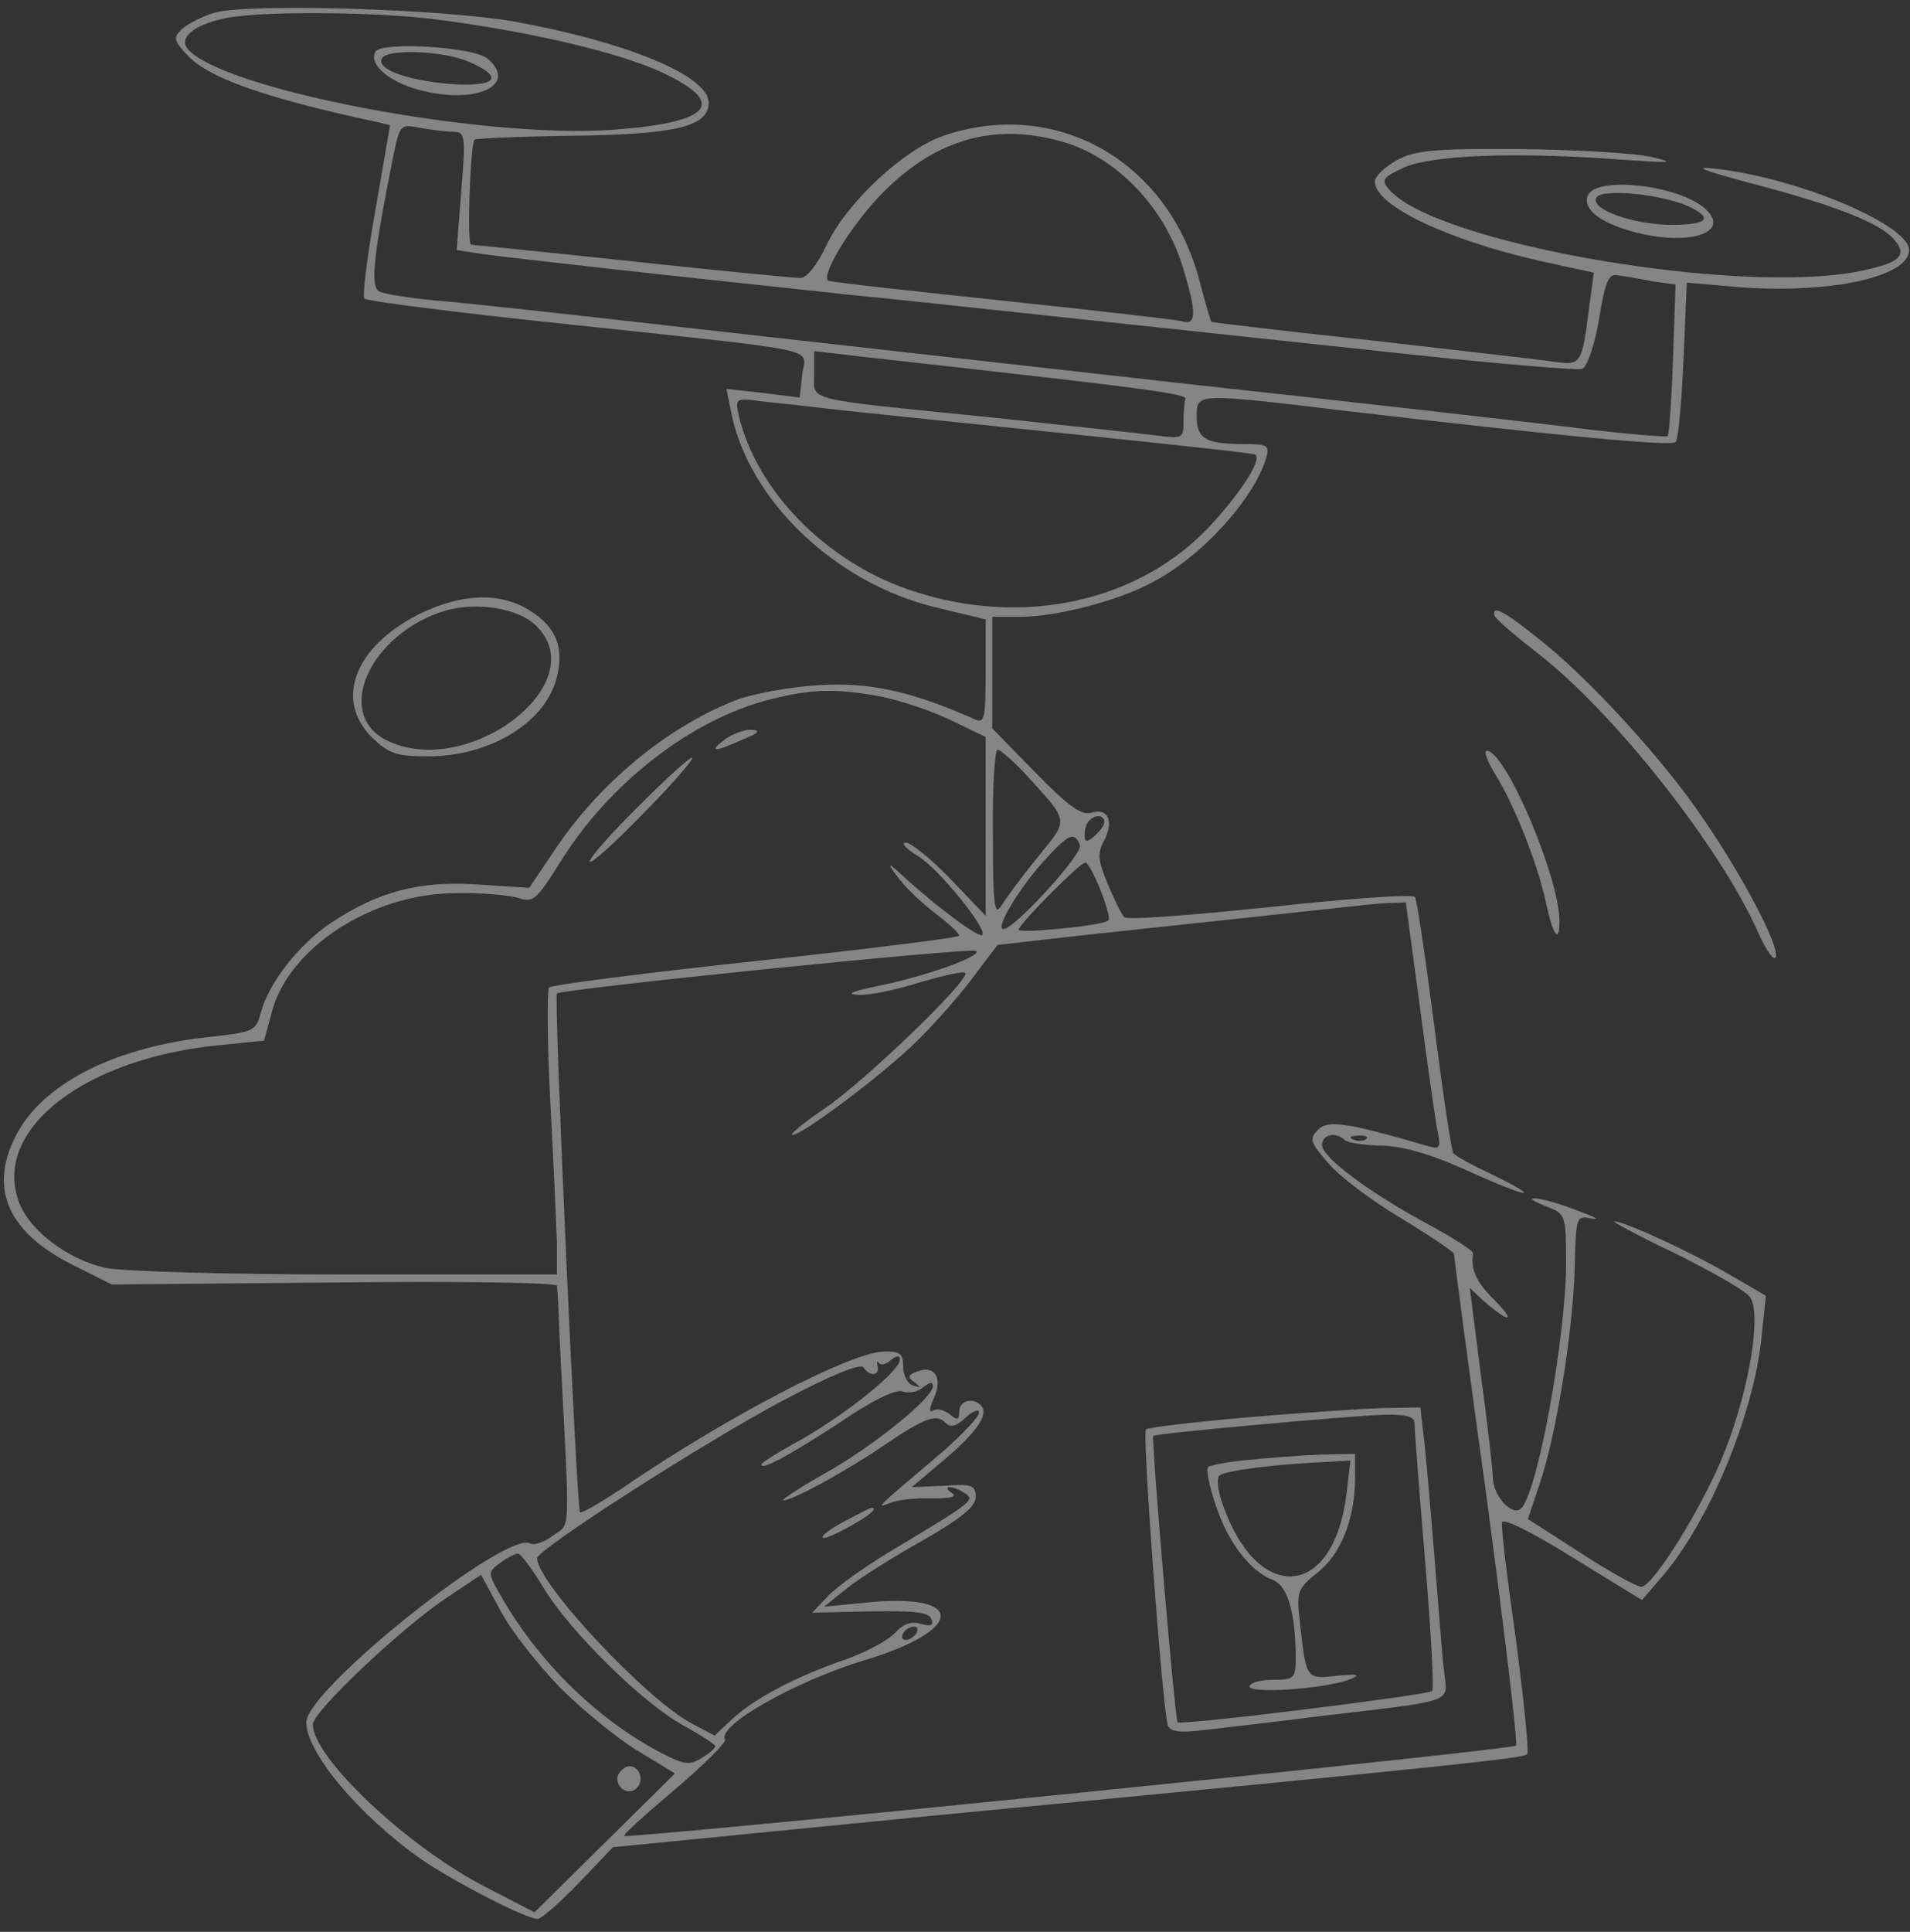 <?xml version="1.0" encoding="UTF-8"?> <svg xmlns="http://www.w3.org/2000/svg" width="90" height="91" viewBox="0 0 90 91" fill="none"><rect x="0" y="0" width="90" height="91" fill="#333333" stroke="none"/> <path d="M10.081 0.606C9.49 0.794 8.806 1.138 8.558 1.389C8.154 1.764 8.185 1.921 8.837 2.609C9.832 3.673 12.474 4.612 17.726 5.739L18.379 5.895L17.695 9.87C17.291 12.092 17.074 13.97 17.167 14.064C17.291 14.189 21.518 14.721 26.553 15.253C39.109 16.599 37.959 16.348 37.804 17.631L37.68 18.727L35.939 18.508L34.23 18.32L34.447 19.384C35.256 23.578 39.389 27.489 44.113 28.616L46.444 29.18L46.444 31.652C46.444 33.905 46.382 34.093 45.916 33.874C42.87 32.528 40.912 32.121 38.519 32.278C37.151 32.372 35.411 32.685 34.634 32.998C31.37 34.281 28.169 36.972 26.118 40.07L24.937 41.823L22.544 41.666C19.778 41.479 17.851 41.979 15.582 43.482C14.09 44.483 12.66 46.298 12.287 47.707C12.07 48.552 11.945 48.614 9.987 48.833C5.605 49.271 2.186 50.93 0.85 53.309C-0.58 55.875 0.29 58.003 3.398 59.568L5.263 60.507L15.768 60.413C21.518 60.35 26.242 60.413 26.242 60.569C26.273 60.694 26.336 62.071 26.398 63.636C26.864 72.587 26.895 71.71 26.056 72.336C25.652 72.649 25.154 72.806 24.999 72.712C23.911 72.023 14.432 79.597 14.432 81.13C14.432 82.57 16.949 85.543 19.84 87.577C21.456 88.673 24.782 90.394 25.341 90.394C25.496 90.394 26.367 89.643 27.268 88.704L28.884 87.014L43.803 85.543C69.009 83.133 71.775 82.82 71.961 82.633C72.055 82.507 71.806 80.098 71.433 77.25C71.029 74.402 70.718 71.93 70.78 71.71C70.811 71.491 72.21 72.18 74.106 73.369L77.369 75.372L78.364 74.214C80.539 71.679 82.622 66.641 82.995 63.073L83.212 61.039L81.379 59.974C79.545 58.91 76.53 57.533 76.064 57.533C75.939 57.533 77.214 58.222 78.923 59.036C80.633 59.881 82.218 60.788 82.435 61.07C83.026 61.758 82.466 65.326 81.285 68.331C80.322 70.834 77.897 74.746 77.338 74.746C77.121 74.746 75.815 74.026 74.479 73.15L71.992 71.554L72.552 69.895C73.329 67.611 74.106 62.822 74.199 59.787C74.261 57.252 74.261 57.252 75.038 57.408C75.473 57.471 75.038 57.283 74.106 56.939C72.427 56.313 71.402 56.282 72.987 56.876C73.764 57.189 73.795 57.314 73.795 59.474C73.795 62.948 72.459 70.271 71.681 71.053C71.278 71.46 70.376 70.49 70.345 69.645C70.345 69.269 70.096 67.079 69.786 64.825L69.257 60.663L69.879 61.258C71.06 62.29 71.495 62.353 70.469 61.289C69.568 60.413 69.288 59.818 69.413 59.036C69.413 58.91 68.48 58.316 67.33 57.69C64.595 56.219 62.295 54.529 62.295 53.934C62.295 53.434 62.948 53.309 63.352 53.684C63.476 53.841 64.253 53.934 65.03 53.966C66.025 53.966 67.361 54.341 69.102 55.124C70.531 55.781 71.744 56.25 71.806 56.188C71.868 56.125 71.184 55.75 70.283 55.312C69.413 54.905 68.573 54.467 68.48 54.31C68.387 54.185 67.983 51.462 67.579 48.301C67.175 45.14 66.771 42.418 66.678 42.261C66.584 42.105 63.538 42.324 59.809 42.73C56.172 43.106 53.065 43.356 52.971 43.2C52.847 43.075 52.505 42.386 52.194 41.635C51.728 40.508 51.697 40.196 52.039 39.57C52.505 38.662 52.194 38.036 51.417 38.286C50.982 38.443 50.298 37.942 48.775 36.377L46.755 34.312L46.755 31.683L46.755 29.054L48.092 29.054C49.739 29.054 52.598 28.334 54.245 27.458C56.577 26.269 59.032 23.578 59.654 21.606C59.84 20.98 59.747 20.917 58.597 20.917C56.825 20.917 56.39 20.667 56.39 19.634C56.39 18.508 56.297 18.508 63.383 19.353C73.267 20.511 78.768 21.043 78.954 20.823C79.079 20.73 79.234 18.977 79.327 16.974L79.483 13.312L82 13.532C86.289 13.845 89.957 13.031 89.957 11.779C89.957 10.59 84.735 8.399 80.943 7.961C79.669 7.804 80.104 7.992 82.684 8.681C86.507 9.682 88.651 10.527 89.273 11.31C89.894 12.029 89.522 12.374 87.75 12.749C82.062 13.97 67.548 11.466 65.434 8.9C65.061 8.462 65.186 8.336 66.211 7.867C67.548 7.304 71.495 7.147 76.437 7.523C78.768 7.679 79.016 7.679 77.835 7.398C77.058 7.21 74.261 7.053 71.619 7.022C67.548 6.991 66.647 7.085 65.807 7.554C65.248 7.867 64.782 8.305 64.782 8.556C64.782 9.682 68.201 11.31 72.645 12.311L75.1 12.843L74.883 14.47C74.541 17.162 74.51 17.224 73.236 17.037C72.583 16.943 68.729 16.505 64.626 16.035C60.524 15.597 57.136 15.19 57.074 15.159C57.043 15.096 56.794 14.283 56.545 13.312C55.085 7.585 49.77 4.581 44.455 6.396C42.559 7.053 39.918 9.526 38.954 11.529C38.519 12.467 38.022 13.093 37.711 13.093C37.431 13.093 33.857 12.749 29.785 12.311C25.714 11.873 22.295 11.529 22.202 11.529C21.984 11.529 22.171 6.772 22.357 6.584C22.419 6.521 24.471 6.427 26.926 6.396C31.899 6.334 33.391 5.958 33.391 4.831C33.391 3.579 29.568 1.983 24.222 1.013C20.834 0.419 11.635 0.137 10.081 0.606ZM20.337 0.888C24.844 1.451 29.102 2.453 31.153 3.392C34.323 4.863 33.546 5.77 28.884 6.114C22.699 6.553 10.422 4.205 8.837 2.296C8.433 1.796 9.086 1.201 10.485 0.888C11.976 0.513 17.353 0.544 20.337 0.888ZM21.332 6.208C21.922 6.208 21.953 6.365 21.736 8.994L21.518 11.779L22.73 11.967C23.383 12.061 27.206 12.499 31.215 12.937C35.224 13.375 39.141 13.782 39.918 13.876C40.695 13.938 45.388 14.439 50.329 14.971C55.302 15.503 62.668 16.286 66.74 16.724C70.811 17.162 74.323 17.444 74.541 17.381C74.79 17.287 75.131 16.286 75.349 15.034C75.629 13.25 75.815 12.874 76.219 12.968C76.499 12.999 77.245 13.125 77.867 13.25L78.954 13.406L78.83 16.943C78.768 18.852 78.644 20.511 78.581 20.542C78.55 20.604 76.623 20.448 74.354 20.166C72.086 19.885 63.849 18.946 56.079 18.101C48.309 17.224 37.649 16.035 32.396 15.441C27.175 14.846 21.829 14.251 20.555 14.158C19.249 14.032 18.037 13.845 17.851 13.719C17.447 13.469 17.602 12.029 18.503 7.491C18.845 5.864 18.845 5.833 19.778 6.021C20.306 6.114 20.99 6.208 21.332 6.208ZM50.174 6.709C52.66 7.46 54.898 9.807 55.737 12.593C56.39 14.721 56.39 15.378 55.675 15.128C55.458 15.065 51.666 14.627 47.221 14.158C42.777 13.688 39.078 13.281 39.016 13.219C38.706 12.937 40.011 10.777 41.347 9.338C43.927 6.584 46.817 5.708 50.174 6.709ZM45.512 17.35C54.152 18.32 55.924 18.57 55.862 18.789C55.8 18.946 55.769 19.415 55.769 19.853C55.769 20.667 55.706 20.667 54.463 20.511C53.717 20.417 50.267 20.041 46.755 19.666C37.742 18.758 38.364 18.914 38.364 17.631L38.364 16.536L39.7 16.692C40.415 16.786 43.026 17.068 45.512 17.35ZM39.918 19.353C41.378 19.509 46.258 20.01 50.796 20.479C55.333 20.949 59.094 21.355 59.156 21.418C59.436 21.669 58.597 23.014 57.198 24.579C53.81 28.366 48.154 29.618 42.808 27.771C38.892 26.425 35.66 23.108 34.82 19.603C34.634 18.758 34.634 18.727 35.939 18.914C36.685 18.977 38.457 19.196 39.918 19.353ZM41.503 32.81C42.435 32.998 43.927 33.498 44.828 33.936L46.444 34.719L46.444 38.944L46.444 43.137L44.797 41.416C43.896 40.477 42.932 39.695 42.684 39.695C42.435 39.695 42.684 39.977 43.243 40.321C44.207 40.884 46.538 43.763 46.289 44.045C46.134 44.201 44.207 42.762 42.746 41.447C41.813 40.571 41.751 40.571 42.28 41.291C42.59 41.729 43.399 42.511 44.02 42.981C44.673 43.482 45.201 43.951 45.201 44.076C45.201 44.17 40.912 44.702 35.66 45.266C30.407 45.829 25.994 46.392 25.869 46.517C25.776 46.642 25.776 49.052 25.931 51.9C26.087 54.748 26.211 57.721 26.242 58.535L26.242 60.037L16.235 60.037C10.702 60.037 5.636 59.881 4.983 59.724C3.119 59.317 1.285 57.878 0.85 56.501C-0.269 53.152 4.02 49.866 10.267 49.24L12.443 49.021L12.816 47.644C13.624 44.64 17.509 42.105 21.425 42.073C22.606 42.042 23.974 42.167 24.409 42.292C25.123 42.543 25.279 42.386 26.367 40.665C28.667 36.91 32.614 33.843 36.343 32.935C38.333 32.434 39.42 32.434 41.503 32.81ZM48.185 36.315C50.454 38.819 50.392 38.506 48.869 40.415C48.123 41.322 47.377 42.355 47.159 42.699C46.849 43.169 46.786 42.511 46.786 39.288C46.755 37.097 46.88 35.313 47.004 35.313C47.128 35.313 47.657 35.783 48.185 36.315ZM52.039 38.725C52.039 38.881 51.821 39.163 51.573 39.382C51.2 39.695 51.106 39.695 51.106 39.319C51.106 39.069 51.2 38.756 51.324 38.662C51.604 38.349 52.039 38.38 52.039 38.725ZM50.889 39.82C51.044 40.196 47.812 43.763 47.284 43.763C46.88 43.763 47.967 41.917 49.148 40.602C50.329 39.288 50.64 39.132 50.889 39.82ZM51.852 41.917C52.132 42.637 52.319 43.294 52.225 43.356C52.008 43.607 47.998 43.982 47.998 43.795C47.998 43.544 50.889 40.634 51.138 40.634C51.262 40.634 51.573 41.228 51.852 41.917ZM66.926 47.581C67.299 50.398 67.672 53.027 67.765 53.434C67.89 54.091 67.828 54.154 67.206 53.966C63.445 52.87 62.575 52.745 62.109 53.215C61.674 53.653 61.736 53.809 62.606 54.811C63.135 55.437 64.689 56.595 66.056 57.408C67.392 58.222 68.511 58.973 68.511 59.067C68.511 59.161 69.195 64.387 70.065 70.646C70.904 76.937 71.526 82.132 71.433 82.226C71.246 82.445 29.568 86.638 29.413 86.482C29.35 86.419 30.438 85.449 31.806 84.291C33.173 83.133 34.23 82.069 34.168 81.944C33.764 81.287 37.493 79.19 40.695 78.22C45.512 76.78 45.543 74.996 40.757 75.497L38.83 75.685L39.918 74.809C40.508 74.339 42.093 73.338 43.492 72.555C45.294 71.523 45.978 70.959 45.978 70.521C45.978 69.958 45.792 69.895 44.486 69.989L42.963 70.052L44.3 68.925C45.916 67.579 46.538 66.734 46.289 66.296C45.978 65.796 45.201 65.921 45.201 66.484C45.201 66.891 45.108 66.922 44.735 66.609C44.486 66.421 44.145 66.328 43.958 66.453C43.772 66.578 43.772 66.359 44.02 65.827C44.424 64.888 44.051 64.293 43.212 64.606C42.777 64.763 42.746 64.888 43.088 65.107C43.399 65.357 43.399 65.389 43.026 65.263C42.777 65.201 42.559 64.794 42.559 64.387C42.559 63.761 42.404 63.636 41.627 63.667C40.011 63.73 34.137 66.797 29.257 70.146C28.262 70.803 27.392 71.304 27.33 71.241C27.175 71.085 26.087 46.924 26.242 46.799C26.491 46.58 45.854 44.608 46.009 44.796C46.258 45.046 43.616 45.985 41.472 46.423C40.135 46.705 39.793 46.83 40.446 46.862C40.974 46.893 42.311 46.611 43.367 46.267C44.455 45.954 45.388 45.735 45.481 45.829C45.761 46.111 40.726 50.961 38.861 52.213C37.835 52.902 37.182 53.465 37.338 53.465C37.773 53.465 41.192 50.93 42.932 49.303C43.709 48.583 44.953 47.206 45.699 46.236L47.004 44.514L50.547 44.108C59.622 43.137 62.513 42.824 63.383 42.73C63.911 42.668 64.751 42.574 65.279 42.543L66.243 42.511L66.926 47.581ZM64.378 53.653C64.284 53.747 64.005 53.778 63.787 53.684C63.538 53.59 63.632 53.496 63.974 53.496C64.316 53.465 64.502 53.559 64.378 53.653ZM41.969 64.074C42.249 63.855 42.404 63.824 42.404 64.043C42.404 64.575 39.949 66.547 37.835 67.767C36.747 68.362 35.877 68.894 35.877 68.988C35.877 69.269 37.151 68.581 39.514 67.047C41.068 65.983 42.218 65.42 42.528 65.545C42.808 65.639 43.243 65.576 43.492 65.357C43.803 65.107 43.958 65.076 43.958 65.295C43.958 65.858 41.13 68.143 38.83 69.426C37.618 70.114 36.779 70.678 36.903 70.678C37.338 70.678 39.7 69.395 41.472 68.205C43.585 66.766 44.113 66.578 44.548 67.016C44.797 67.266 45.046 67.204 45.512 66.766C45.854 66.453 46.134 66.359 46.134 66.547C46.134 66.734 45.388 67.517 44.517 68.299C41.161 71.147 41.254 71.053 41.938 70.803C42.28 70.646 43.181 70.552 43.927 70.584C44.797 70.584 45.108 70.521 44.859 70.333C44.611 70.177 44.58 70.052 44.735 70.052C44.922 70.052 45.232 70.177 45.45 70.333C45.978 70.646 45.792 70.772 42.404 72.806C40.943 73.651 39.42 74.746 39.016 75.184L38.27 75.967L41.005 75.904C43.088 75.873 43.772 75.935 43.896 76.28C43.989 76.561 43.865 76.624 43.399 76.499C42.963 76.342 42.559 76.499 42.186 76.906C41.845 77.281 40.819 77.813 39.886 78.157C37.493 78.971 35.566 80.004 34.541 80.943L33.67 81.756L32.552 81.162C30.407 80.004 25.31 74.558 25.31 73.4C25.31 72.994 33.204 67.924 36.934 65.952C39.109 64.794 40.57 64.2 40.695 64.418C40.974 64.857 41.472 64.825 41.347 64.325C41.316 64.137 41.316 64.074 41.409 64.2C41.472 64.325 41.72 64.293 41.969 64.074ZM25.621 74.809C26.895 76.906 30.376 80.317 32.272 81.318C33.049 81.756 33.702 82.163 33.702 82.257C33.702 82.351 33.422 82.601 33.049 82.82C32.489 83.165 32.241 83.133 31.153 82.57C28.107 80.974 25.341 78.251 23.569 75.122C22.979 74.089 22.979 74.058 23.569 73.62C23.911 73.369 24.284 73.181 24.409 73.181C24.533 73.181 25.092 73.933 25.621 74.809ZM26.367 79.472C27.392 80.505 29.04 81.85 30.003 82.445L31.806 83.54L28.511 86.795L25.186 90.081L23.01 88.954C19.28 87.077 14.743 82.82 14.743 81.224C14.743 80.63 18.845 76.749 21.021 75.278L22.668 74.183L23.601 75.904C24.098 76.843 25.372 78.439 26.367 79.472ZM43.181 76.937C43.088 77.093 42.839 77.25 42.684 77.25C42.497 77.25 42.466 77.093 42.559 76.937C42.653 76.749 42.901 76.624 43.057 76.624C43.243 76.624 43.274 76.749 43.181 76.937Z" fill="white" fill-opacity="0.4"></path> <path d="M17.696 2.422C17.323 3.079 18.473 3.986 20.151 4.331C22.669 4.863 24.347 3.924 22.979 2.766C22.327 2.203 18.006 1.952 17.696 2.422ZM22.047 2.891C23.819 3.642 23.414 4.112 21.177 3.955C19.094 3.767 17.696 3.235 18.006 2.735C18.286 2.296 20.835 2.39 22.047 2.891Z" fill="white" fill-opacity="0.4"></path> <path d="M34.137 34.844C33.36 35.439 33.671 35.439 34.976 34.844C35.753 34.531 35.878 34.406 35.38 34.375C35.038 34.375 34.479 34.594 34.137 34.844Z" fill="white" fill-opacity="0.4"></path> <path d="M30.158 37.911C28.853 39.194 27.796 40.383 27.796 40.571C27.796 40.759 28.915 39.757 30.283 38.349C31.65 36.972 32.707 35.752 32.614 35.689C32.551 35.626 31.433 36.628 30.158 37.911Z" fill="white" fill-opacity="0.4"></path> <path d="M58.783 66.766C56.266 66.985 54.121 67.235 53.997 67.329C53.81 67.517 54.774 80.411 55.022 81.256C55.116 81.569 55.551 81.631 56.639 81.506C57.447 81.412 59.933 81.13 62.14 80.849C68.729 80.066 68.2 80.254 68.045 78.721C67.952 78.001 67.765 75.497 67.579 73.181C67.392 70.865 67.175 68.362 67.081 67.611L66.926 66.296L65.154 66.328C64.191 66.359 61.3 66.547 58.783 66.766ZM66.646 66.985C66.646 67.204 66.864 70.114 67.144 73.432C67.423 76.749 67.579 79.534 67.486 79.659C67.268 79.847 55.675 81.287 55.489 81.13C55.364 81.037 54.245 67.767 54.339 67.642C54.432 67.517 63.569 66.703 65.186 66.641C66.18 66.609 66.646 66.734 66.646 66.985Z" fill="white" fill-opacity="0.4"></path> <path d="M58.816 68.769C57.852 68.863 56.982 69.019 56.92 69.113C56.827 69.207 56.982 70.021 57.293 70.928C57.883 72.681 58.909 74.026 59.997 74.433C60.68 74.715 61.053 75.998 61.053 78.095C61.053 79.065 60.991 79.128 59.966 79.128C59.375 79.128 58.878 79.284 58.878 79.441C58.878 79.816 62.701 79.535 63.695 79.065C64.13 78.877 63.944 78.846 62.98 78.94C61.52 79.097 61.551 79.128 61.24 76.311C61.084 74.997 61.147 74.809 62.11 74.058C63.198 73.182 63.851 71.523 63.851 69.614L63.851 68.487L62.234 68.519C61.333 68.55 59.779 68.675 58.816 68.769ZM63.447 70.365C62.856 75.278 59.313 75.623 57.635 70.928C57.386 70.271 57.324 69.645 57.448 69.52C57.666 69.27 60.214 68.957 62.576 68.863L63.633 68.8L63.447 70.365Z" fill="white" fill-opacity="0.4"></path> <path d="M39.824 71.648C39.14 71.992 38.674 72.368 38.767 72.43C38.923 72.587 41.161 71.335 41.161 71.116C41.161 70.928 41.13 70.96 39.824 71.648Z" fill="white" fill-opacity="0.4"></path> <path d="M29.164 83.54C28.853 84.072 29.568 84.667 30.003 84.229C30.376 83.853 30.127 83.196 29.661 83.196C29.506 83.196 29.288 83.352 29.164 83.54Z" fill="white" fill-opacity="0.4"></path> <path d="M74.821 9.212C74.572 9.838 75.349 10.464 76.903 10.902C79.483 11.622 81.627 10.996 80.353 9.838C79.11 8.712 75.194 8.274 74.821 9.212ZM79.545 9.713C80.757 10.277 80.477 10.589 78.768 10.589C76.934 10.589 74.883 9.838 75.225 9.306C75.473 8.868 78.302 9.15 79.545 9.713Z" fill="white" fill-opacity="0.4"></path> <path d="M19.685 28.96C16.701 30.494 15.769 32.966 17.509 34.719C18.317 35.501 18.659 35.627 20.182 35.627C23.073 35.627 25.652 34.062 26.212 31.996C26.616 30.525 26.212 29.524 24.937 28.741C23.508 27.865 21.705 27.959 19.685 28.96ZM25.217 29.43C28.108 32.153 21.985 36.816 18.162 34.844C15.738 33.561 17.478 29.837 20.959 28.773C22.451 28.334 24.378 28.648 25.217 29.43Z" fill="white" fill-opacity="0.4"></path> <path d="M70.408 28.96C70.408 29.116 71.34 29.899 72.459 30.775C76.033 33.529 81.099 39.945 82.871 43.982C83.244 44.796 83.586 45.296 83.679 45.077C83.834 44.545 82.156 41.322 80.198 38.474C78.302 35.689 74.759 31.839 72.459 30.055C70.812 28.741 70.346 28.522 70.408 28.96Z" fill="white" fill-opacity="0.4"></path> <path d="M70.438 36.44C71.371 37.943 72.427 40.634 72.831 42.449C73.173 44.077 73.484 44.515 73.484 43.388C73.484 41.416 71.091 35.689 70.127 35.376C69.879 35.282 70.003 35.721 70.438 36.44Z" fill="white" fill-opacity="0.4"></path> </svg> 